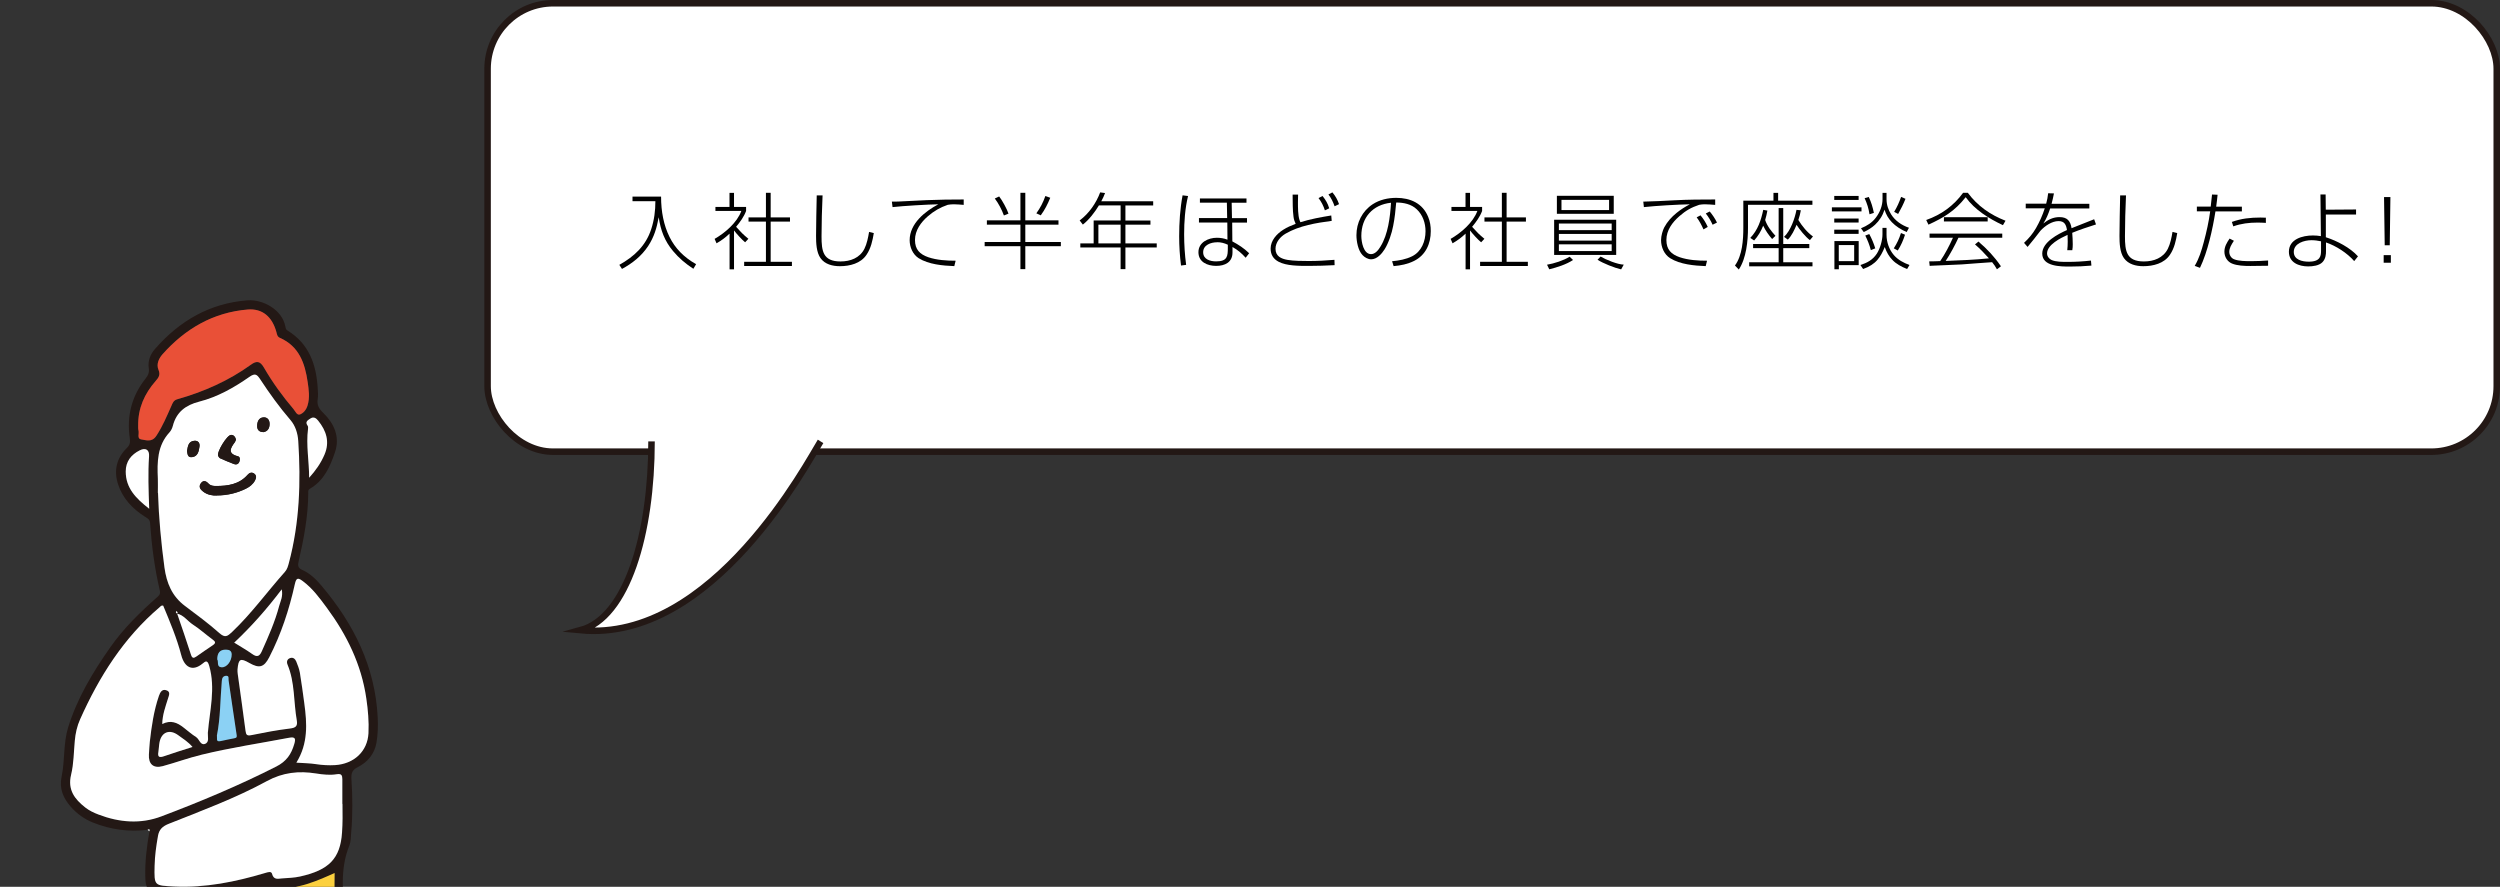 <?xml version="1.0" encoding="UTF-8"?><svg id="_レイヤー_2" xmlns="http://www.w3.org/2000/svg" width="337.63" height="119.76" xmlns:xlink="http://www.w3.org/1999/xlink" viewBox="0 0 337.63 119.76"><rect x="0" y="0" width="337.63" height="119.76" fill="#333333" stroke="none"/><defs><style>.cls-1,.cls-2{fill:none;}.cls-3{fill:#8bd1f4;}.cls-2,.cls-4{stroke:#231815;stroke-miterlimit:10;stroke-width:.88px;}.cls-5{fill:#231815;}.cls-6,.cls-4{fill:#fff;}.cls-7{fill:#e95037;}.cls-8{fill:#fcd03e;}.cls-9{clip-path:url(#clippath);}</style><clipPath id="clippath"><rect class="cls-1" y="25.05" width="63.6" height="94.71"/></clipPath></defs><g id="_レイヤー_2-2"><rect class="cls-6" x="65.85" y=".44" width="271.34" height="60.56" rx="8.84" ry="8.84"/><rect class="cls-2" x="65.85" y=".44" width="271.34" height="60.56" rx="8.84" ry="8.84"/><path class="cls-4" d="M87.99,59.61c0,12.42-3.29,23.79-9.59,25.5,17.91,1.71,30.78-22.9,32.42-25.5"/><g class="cls-9"><path class="cls-5" d="M19.93,112.07c-2.54.31-5-.03-7.37-.98-1.19-.48-2.19-1.2-3.03-2.17-1.01-1.17-1.55-2.43-1.21-4.04.46-2.17.22-4.47.87-6.6,1.22-3.97,3.34-7.49,5.71-10.87,1.81-2.58,4.05-4.75,6.39-6.82.34-.3.37-.5.28-.89-.69-2.97-1.09-5.99-1.3-9.04-.03-.5-.32-.64-.65-.85-1.68-1.06-3.02-2.44-3.66-4.36-.62-1.86-.24-3.56,1.16-4.94.46-.45.48-.79.4-1.39-.42-2.94.27-5.62,2.12-7.97.34-.43.55-.8.45-1.43-.15-.95.21-1.88.84-2.59,3.31-3.79,7.38-6.17,12.48-6.57,2.05-.16,4.7,1.23,5.13,3.55.04.21.07.4.29.53,2.92,1.79,3.89,4.61,4.08,7.83.03.47.07.94,0,1.4-.14.83.15,1.32.78,1.93,1.44,1.41,2.25,3.22,1.55,5.27-.65,1.93-1.47,3.82-3.36,4.92-.31.18-.25.41-.25.63-.02,3.14-.61,6.2-1.31,9.24-.12.5-.09.85.48,1.1,1.07.47,1.9,1.29,2.64,2.17,4.34,5.14,7.22,10.9,7.57,17.75.06,1.16.02,2.31-.17,3.44-.26,1.5-1.2,2.62-2.53,3.29-.74.37-.89.81-.85,1.57.15,2.4.19,4.81-.03,7.21-.05.61-.03,1.26-.25,1.8-1.33,3.27-.85,6.67-.56,9.99.58,6.52.94,13.03.85,19.57-.08,6.68.48,13.35.69,20.02.03.97.08,1.94.02,2.91-.04.64.2.89.78,1.02,1.29.3,2.57.65,3.68,1.42,2.32,1.61,2.22,4.45-.19,5.91-2.54,1.54-5.25,1.49-8.01.84-1.28-.3-2.53-.78-3.8-1.12-1.26-.35-1.79-1.18-1.85-2.44-.06-1.27.15-2.51.51-3.71.2-.66.17-1.22-.03-1.91-1.13-4.03-2.13-8.09-2.86-12.22-.22-1.27-.45-2.54-.7-3.8-.06-.28-.07-.62-.36-.84-.31.22-.19.49-.2.71-.11,5.92-.21,11.85-.3,17.77,0,.51.03,1.03-.55,1.29-.37.17-.21.49-.21.75-.03,3.59-1.4,5.54-4.88,6.5-2.17.6-4.28,1.39-6.45,1.97-.81.22-1.64.23-2.46.12-1.8-.24-2.68-1.8-1.99-3.49.44-1.08,1.27-1.82,2.23-2.4,1.62-.99,3.25-1.96,4.91-2.87.54-.29.58-.49.31-1.02-.78-1.56-1.8-3.11-2.13-4.78-.37-1.86-.82-3.69-1.24-5.53-.94-4.12-1.29-8.28-1.25-12.49.08-8.26-.13-16.52.19-24.78.02-.54-.02-.88-.69-1.09-.93-.29-1-1.22-1.02-2.06-.05-2.09.2-4.15.57-6.2.07-.26,0-.35-.25-.2ZM23.88,82.86c.2-.1.07-.2,0-.3-.01-.02-.09-.02-.09,0-.07.14-.01.23.12.29.63,1.85,1.28,3.7,1.87,5.56.17.55.41.47.75.24.74-.5,1.47-1.02,2.21-1.52.46-.31.32-.5-.05-.77-.89-.66-1.72-1.42-2.65-2.01-.74-.48-1.24-1.3-2.17-1.49ZM45.19,117.92c-4.12,1.85-5.53,2.21-9.36,1.98-1.19-.07-2.31-.08-3.48.21-2.19.54-4.42.91-6.7.91-.99,0-2.43-.37-2.86.13-.54.63-.33,1.97-.33,3-.03,7.33-.01,14.66-.07,21.98-.03,3.99.2,7.95,1.07,11.86.46,2.09,1.04,4.15,1.41,6.27.27,1.53,1.32,2.91,1.97,4.38.27.62.63.76,1.25.6,1.53-.39,3.09-.65,4.66-.74.75-.04.84-.31.83-.96-.08-5.75.24-11.49.32-17.23.06-4.45.41-8.89.73-13.33.03-.45.05-.92.67-.87.52.04.57.46.56.88,0,.18-.03.36-.04.54-.16,2.51-.33,5.01-.49,7.52-.02.31-.18.75.09.92.85.52.81,1.39.98,2.17,1.2,5.67,2.15,11.39,3.67,16.99.19.69.37,1.28,1.21,1.33,1.36.08,2.67.51,4.05.49,1.62-.02,1.67,0,1.6-1.65-.19-5.06-.47-10.11-.62-15.17-.11-3.66-.12-7.33-.1-10.99.03-5.97-.79-11.89-1.03-17.84-.04-1.09,0-2.19,0-3.36ZM21.32,66.58c.11,3.37.42,6.72.87,10.07.28,2.12,1.02,3.89,2.77,5.2,1.58,1.18,3.17,2.35,4.64,3.66.78.7,1.1.45,1.74-.16,2.61-2.49,4.72-5.41,7.1-8.08.32-.36.44-.8.56-1.25,1.44-5.4,1.61-10.9,1.26-16.44-.07-1.05-.38-2.06-1.04-2.82-1.5-1.75-2.84-3.61-4.1-5.52-.43-.66-.68-.86-1.43-.34-2.09,1.46-4.31,2.73-6.8,3.36-1.84.47-3.09,1.41-3.57,3.29-.08.3-.23.62-.44.85-1.66,1.81-1.67,4.02-1.58,6.26.03.65,0,1.29,0,1.94ZM22.04,81.8c-.26-.06-.35.13-.48.23-4.86,4.13-8.15,9.37-10.72,15.12-.41.92-.63,1.9-.72,2.9-.14,1.54-.14,3.11-.5,4.59-.49,2.04.49,3.29,1.9,4.41.53.42,1.15.72,1.79.96,2.81,1.08,5.7,1.31,8.51.25,5.27-2,10.47-4.17,15.51-6.73,1.38-.7,2.02-1.67,2.42-3.01.22-.74.19-1.05-.72-.87-3.94.74-7.9,1.34-11.8,2.29-1.77.43-3.48,1.06-5.24,1.54-1.25.34-1.94-.28-1.86-1.57.04-.57.05-1.15.12-1.72.23-2.1.53-4.19,1.23-6.2.16-.47.39-.94.97-.77.66.19.39.69.25,1.15-.33,1.07-.75,2.13-.77,3.42,1.15-.58,2.03-.19,2.86.46.57.44,1.11.92,1.71,1.3.44.28.58,1.13,1.18.93.66-.22.37-1.01.41-1.51.24-3.01,1.06-5.99.18-9.04-.23-.8-.49-.63-.88-.31-1.43,1.18-2.48.44-2.89-1.12-.61-2.31-1.53-4.51-2.44-6.69ZM46.25,108.57c0-1.11,0-2.23,0-3.34,0-.49-.08-.77-.75-.66-.91.15-1.85.05-2.78-.1-2.32-.37-4.48-.16-6.68,1.04-4.23,2.31-8.77,3.98-13.24,5.76-.85.34-1.3.78-1.44,1.61-.24,1.34-.43,2.69-.46,4.06-.06,2.73-.05,2.66,2.66,2.79,4.22.2,8.26-.63,12.26-1.82.36-.11.84-.28.94.11.21.85.79.66,1.33.62.82-.06,1.66-.08,2.46-.26,3.9-.87,5.42-2.43,5.66-5.93.09-1.29.08-2.58.06-3.87ZM40.03,102.99c1,.07,1.83.08,2.63.2.86.14,1.71.18,2.57.13,2.58-.16,4.38-1.88,4.51-4.29.08-1.58-.06-3.16-.29-4.72-.66-4.57-2.63-8.58-5.35-12.26-.96-1.3-1.92-2.6-3.23-3.58-.64-.47-.87-.48-1.07.41-.76,3.43-1.85,6.75-3.46,9.88-.71,1.38-1.36,1.52-2.68.77-1.23-.7-1.47-.57-1.6.86-.02.21,0,.43.03.64.35,2.55.72,5.11,1.05,7.66.07.56.21.7.8.58,1.72-.36,3.44-.69,5.18-.89.8-.09,1.08-.33.94-1.11-.43-2.49-.24-5.09-1.24-7.5-.15-.35-.11-.74.32-.9.42-.15.71.1.85.45.2.49.41,1,.49,1.52.23,1.38.42,2.76.6,4.15.36,2.72.53,5.42-1.07,7.99ZM18.66,57.5c.01.22-.01.44.04.64.12.42-.24,1.12.36,1.21.68.1,1.45.44,2.06-.49.84-1.27,1.41-2.65,2.02-4.02.17-.38.28-.76.8-.91,3.57-1.01,6.93-2.49,9.95-4.67.78-.56,1.25-.5,1.76.4,1.15,1.99,2.5,3.85,3.99,5.6.25.29.46.89.9.71.46-.19.81-.6.99-1.18.34-1.08.18-2.15.02-3.2-.37-2.52-1.16-4.82-3.74-5.95-.38-.17-.4-.49-.48-.78-.55-2.05-1.87-3.22-3.89-3.05-4.65.39-8.42,2.59-11.49,6.04-.51.58-.86,1.34-.55,2.09.28.69.02,1.06-.37,1.51-1.52,1.73-2.41,3.71-2.37,6.06ZM47.81,175.09c.89-.04,1.89-.14,2.82-.54,1.16-.5,2.41-.99,2.37-2.55-.04-1.54-1.28-2.02-2.45-2.49-2.91-1.18-6.02-1.37-9.08-1.77-.37-.05-.61,0-.73.41-.42,1.41-.78,2.82-.66,4.32.04.48.18.82.66.98,2.27.76,4.52,1.57,7.07,1.64ZM32.83,171.33c.02-1.62,0-1.55-1.16-1.48-4.07.23-7.36,2.3-10.63,4.42-.6.39-1.15.85-1.49,1.52-.49.99-.19,1.68.86,1.95.42.11.83.14,1.27.04,2.69-.58,5.28-1.49,7.87-2.37,2-.68,3.46-2.08,3.27-4.08ZM38.05,79.59c-2.02,2.67-4.09,5.01-6.42,7.2.89.56,1.69,1.01,2.44,1.54.63.44.97.33,1.28-.36.9-2.01,1.8-4.03,2.36-6.17.17-.63.53-1.23.34-2.21ZM20.15,68.71c-.09-2.51-.18-4.81-.02-7.1.06-.87-.46-1.19-1.24-.8-1.17.59-1.91,1.5-1.91,2.87,0,2.25,1.39,3.64,3.17,5.03ZM41.75,64.52c.89-.96,1.59-1.98,2.08-3.14.73-1.72.23-3.22-.87-4.58-.25-.3-.57-.57-1.02-.29-.37.23-.79.44-.39.99.07.1.07.28.05.42-.28,2.2.15,4.38.15,6.6ZM29.29,99.36c.06.35-.19.86.47.73.63-.13,1.26-.27,1.89-.39.34-.06.34-.2.29-.51-.38-2.44-.71-4.88-1.08-7.32-.03-.22.13-.64-.36-.6-.38.03-.51.29-.55.67-.21,2.49-.18,5.01-.67,7.42ZM26,100.88c-.6-.7-1.3-1.13-1.96-1.61-1.15-.83-2.24-.4-2.5,1-.08.42-.07.86-.15,1.28-.13.72.15.79.76.58,1.24-.43,2.51-.81,3.85-1.25ZM29.34,89.04c.21.29-.13,1.01.56,1.07.74.07,1.4-.84,1.39-1.74,0-.53-.37-.63-.78-.64-.81-.02-1.16.44-1.17,1.3Z"/><path class="cls-8" d="M45.19,117.92c0,1.17-.04,2.27,0,3.36.24,5.95,1.07,11.87,1.03,17.84-.02,3.66-.01,7.33.1,10.99.15,5.06.43,10.12.62,15.17.06,1.66.02,1.63-1.6,1.65-1.38.02-2.69-.41-4.05-.49-.84-.05-1.02-.64-1.21-1.33-1.53-5.6-2.48-11.32-3.67-16.99-.16-.78-.13-1.65-.98-2.17-.27-.16-.1-.61-.09-.92.15-2.51.32-5.02.49-7.52.01-.18.03-.36.04-.54.01-.42-.03-.84-.56-.88-.62-.05-.64.41-.67.87-.32,4.44-.67,8.88-.73,13.33-.08,5.75-.4,11.49-.32,17.23,0,.65-.09.91-.83.96-1.57.09-3.13.35-4.66.74-.62.16-.98.02-1.25-.6-.65-1.47-1.7-2.85-1.97-4.38-.37-2.12-.95-4.18-1.41-6.27-.87-3.92-1.1-7.87-1.07-11.86.06-7.33.03-14.65.07-21.98,0-1.03-.21-2.37.33-3,.43-.5,1.87-.13,2.86-.13,2.27,0,4.5-.36,6.7-.91,1.16-.29,2.29-.28,3.48-.21,3.83.23,5.24-.13,9.36-1.98Z"/><path class="cls-6" d="M21.32,66.58c0-.65.02-1.29,0-1.94-.1-2.25-.09-4.45,1.58-6.26.21-.23.36-.55.44-.85.48-1.88,1.73-2.82,3.57-3.29,2.48-.63,4.71-1.9,6.8-3.36.75-.52,1-.31,1.43.34,1.26,1.92,2.6,3.78,4.1,5.52.65.76.97,1.77,1.04,2.82.36,5.54.18,11.04-1.26,16.44-.12.45-.23.89-.56,1.25-2.39,2.68-4.49,5.6-7.1,8.08-.64.6-.95.86-1.74.16-1.47-1.31-3.07-2.48-4.64-3.66-1.75-1.31-2.48-3.09-2.77-5.2-.45-3.35-.76-6.7-.87-10.07ZM29.25,66.92c1.53,0,2.77-.34,3.94-.9.52-.25.98-.6,1.26-1.13.18-.34.23-.71-.15-.95-.31-.19-.6-.1-.85.19-1.14,1.3-2.68,1.51-4.28,1.51-.36,0-.72-.04-.99-.32-.35-.37-.71-.52-1.06-.02-.33.48-.01.83.33,1.1.59.46,1.3.55,1.82.53ZM31.87,59.38c-.1-.39-.3-.64-.67-.64-.54,0-1.98,2.35-1.74,2.84.06.12.16.27.27.32.62.28,1.24.54,1.87.78.3.11.57.01.71-.29.12-.29.12-.68-.17-.76-1.45-.36-1.04-1.09-.44-1.89.08-.11.12-.25.16-.35ZM25.26,60.91c.06.38.06.9.67.83.79-.09.92-.79,1.01-1.41.08-.49-.18-.86-.72-.8-.78.08-.85.73-.96,1.38ZM35.57,58.36c.56-.1.84-.5.84-1.11,0-.55-.31-.93-.84-.89-.64.05-.84.62-.84,1.17,0,.45.23.82.84.82Z"/><path class="cls-6" d="M22.04,81.8c.91,2.18,1.84,4.38,2.44,6.69.41,1.57,1.46,2.3,2.89,1.12.39-.33.65-.5.88.31.88,3.05.07,6.04-.18,9.04-.04.5.25,1.3-.41,1.51-.6.2-.74-.65-1.18-.93-.6-.38-1.14-.86-1.71-1.3-.83-.65-1.71-1.04-2.86-.46.03-1.28.44-2.35.77-3.42.14-.46.4-.96-.25-1.15-.57-.17-.8.3-.97.77-.69,2.01-.99,4.1-1.23,6.2-.06.57-.08,1.15-.12,1.72-.08,1.29.61,1.91,1.86,1.57,1.76-.48,3.47-1.11,5.24-1.54,3.89-.95,7.86-1.54,11.8-2.29.91-.17.94.14.72.87-.4,1.35-1.04,2.31-2.42,3.01-5.04,2.56-10.24,4.74-15.51,6.73-2.81,1.07-5.7.83-8.51-.25-.64-.24-1.26-.54-1.79-.96-1.42-1.12-2.39-2.37-1.9-4.41.36-1.48.36-3.06.5-4.59.09-1.01.31-1.99.72-2.9,2.57-5.75,5.87-10.99,10.72-15.12.13-.11.23-.29.48-.23Z"/><path class="cls-6" d="M46.25,108.57c.02,1.29.03,2.58-.06,3.87-.24,3.51-1.75,5.06-5.66,5.93-.8.18-1.63.2-2.46.26-.53.04-1.11.23-1.33-.62-.1-.39-.57-.22-.94-.11-4,1.19-8.04,2.02-12.26,1.82-2.72-.13-2.72-.06-2.66-2.79.03-1.37.22-2.71.46-4.06.15-.83.59-1.27,1.44-1.61,4.47-1.78,9.02-3.46,13.24-5.76,2.2-1.2,4.35-1.41,6.68-1.04.93.15,1.87.25,2.78.1.66-.11.74.18.75.66,0,1.11,0,2.23,0,3.34Z"/><path class="cls-6" d="M40.03,102.99c1.6-2.57,1.44-5.27,1.07-7.99-.19-1.38-.37-2.77-.6-4.15-.09-.52-.29-1.03-.49-1.52-.15-.36-.44-.6-.85-.45-.43.16-.47.55-.32.9,1,2.4.8,5,1.24,7.5.14.78-.14,1.02-.94,1.11-1.74.21-3.46.54-5.18.89-.59.12-.73-.02-.8-.58-.33-2.56-.7-5.11-1.05-7.66-.03-.21-.04-.43-.03-.64.13-1.43.37-1.56,1.6-.86,1.32.75,1.97.61,2.68-.77,1.61-3.13,2.7-6.45,3.46-9.88.2-.89.43-.88,1.07-.41,1.32.98,2.27,2.28,3.23,3.58,2.72,3.68,4.69,7.69,5.35,12.26.23,1.56.37,3.14.29,4.72-.13,2.41-1.93,4.13-4.51,4.29-.86.05-1.71,0-2.57-.13-.81-.13-1.63-.13-2.63-.2Z"/><path class="cls-7" d="M18.66,57.5c-.04-2.35.85-4.33,2.37-6.06.4-.45.66-.83.37-1.51-.31-.74.04-1.51.55-2.09,3.07-3.45,6.84-5.65,11.49-6.04,2.02-.17,3.33,1,3.89,3.05.08.29.1.61.48.78,2.58,1.13,3.38,3.43,3.74,5.95.15,1.05.32,2.12-.02,3.2-.18.57-.54.99-.99,1.18-.44.18-.65-.42-.9-.71-1.49-1.75-2.84-3.61-3.99-5.6-.52-.9-.99-.96-1.76-.4-3.02,2.18-6.38,3.66-9.95,4.67-.52.15-.63.53-.8.91-.61,1.37-1.18,2.74-2.02,4.02-.61.93-1.38.59-2.06.49-.59-.09-.24-.79-.36-1.21-.06-.2-.03-.43-.04-.64Z"/><path class="cls-6" d="M38.05,79.59c.19.98-.17,1.58-.34,2.21-.56,2.14-1.46,4.16-2.36,6.17-.31.69-.65.81-1.28.36-.75-.53-1.55-.99-2.44-1.54,2.33-2.19,4.4-4.53,6.42-7.2Z"/><path class="cls-6" d="M20.15,68.71c-1.78-1.39-3.17-2.78-3.17-5.03,0-1.37.74-2.29,1.91-2.87.78-.39,1.3-.06,1.24.8-.16,2.3-.07,4.59.02,7.1Z"/><path class="cls-6" d="M41.75,64.52c0-2.22-.43-4.4-.15-6.6.02-.14.02-.32-.05-.42-.4-.55.03-.75.39-.99.44-.28.77-.02,1.02.29,1.11,1.37,1.6,2.87.87,4.58-.49,1.16-1.2,2.17-2.08,3.14Z"/><path class="cls-3" d="M29.29,99.36c.49-2.41.45-4.93.67-7.42.03-.37.16-.63.55-.67.48-.04.32.38.36.6.37,2.44.7,4.88,1.08,7.32.05.31.05.45-.29.51-.63.11-1.26.26-1.89.39-.66.13-.41-.37-.47-.73Z"/><path class="cls-6" d="M23.88,82.86c.93.19,1.43,1.01,2.17,1.49.93.6,1.76,1.36,2.65,2.01.37.27.51.46.05.77-.75.49-1.47,1.01-2.21,1.52-.35.24-.58.31-.75-.24-.59-1.86-1.24-3.71-1.87-5.56h-.03Z"/><path class="cls-6" d="M26,100.88c-1.34.43-2.61.81-3.85,1.25-.61.21-.89.14-.76-.58.07-.42.07-.86.15-1.28.26-1.4,1.35-1.83,2.5-1,.66.48,1.36.91,1.96,1.61Z"/><path class="cls-3" d="M29.34,89.04c0-.86.36-1.32,1.17-1.3.41,0,.77.11.78.64.01.89-.65,1.8-1.39,1.74-.69-.06-.35-.79-.56-1.07Z"/><path class="cls-6" d="M23.91,82.85c-.14-.06-.2-.15-.12-.29,0-.01.08-.01.09,0,.07.1.2.2,0,.3,0,0,.03-.01.03-.01Z"/><path class="cls-6" d="M19.93,112.07c.26-.15.32-.06.25.2-.08-.07-.17-.13-.25-.2Z"/><path class="cls-5" d="M29.25,66.92c-.51.02-1.23-.07-1.82-.53-.34-.26-.66-.62-.33-1.1.35-.5.71-.35,1.06.02.27.29.64.32.99.32,1.6,0,3.14-.21,4.28-1.51.25-.28.54-.38.85-.19.38.24.33.6.15.95-.28.53-.74.87-1.26,1.13-1.17.56-2.41.89-3.94.9Z"/><path class="cls-5" d="M31.87,59.38c-.04.1-.08.24-.16.35-.6.8-1.01,1.53.44,1.89.29.07.3.47.17.76-.13.31-.41.41-.71.29-.63-.24-1.26-.5-1.87-.78-.12-.05-.21-.19-.27-.32-.24-.49,1.2-2.85,1.74-2.84.37,0,.57.26.67.64Z"/><path class="cls-5" d="M25.26,60.91c.11-.65.18-1.29.96-1.38.54-.06.8.3.72.8-.1.62-.22,1.32-1.01,1.41-.61.07-.6-.45-.67-.83Z"/><path class="cls-5" d="M35.57,58.36c-.62,0-.85-.37-.84-.82,0-.55.2-1.12.84-1.17.53-.04.84.34.84.89,0,.61-.28,1.01-.84,1.11Z"/></g><path d="M89.28,26.55c0,2.02.35,3.86,1.15,5.47.73,1.48,1.9,2.71,3.58,3.66l-.37.62c-1.04-.68-1.94-1.43-2.74-2.39-1.15-1.37-1.68-2.82-1.94-4.57-.27,1.45-.61,2.65-1.44,3.91-.9,1.35-2.12,2.31-3.52,3.07l-.36-.55c2.03-1.14,3.58-2.58,4.31-4.83.41-1.25.56-2.48.56-3.77h-3.09v-.62h3.85Z"/><path d="M99.14,36.37h-.61v-4.82c-.56.53-1.08.92-1.76,1.31l-.26-.6c1.42-.81,3.04-2.21,3.61-3.77h-3.5v-.54h1.9v-1.9h.61v1.9h1.63v.54c-.28.77-.82,1.51-1.35,2.14.68.75.87.96,1.66,1.62l-.44.47c-.39-.3-1.19-1.18-1.5-1.6v5.25ZM104.08,26.04v3.32h2.61v.57h-2.61v5.43h2.87v.56h-6.45v-.56h2.94v-5.43h-2.35v-.57h2.35v-3.32h.64Z"/><path d="M111.09,26.39c-.08,1.87-.14,3.68-.14,5.53,0,1.98.19,3.39,2.56,3.39,1.34,0,2.6-.47,3.23-1.71.33-.65.51-1.55.63-2.28l.64.16c-.17,1.01-.39,2.05-.98,2.92-.78,1.18-2.26,1.55-3.6,1.55-.99,0-2.02-.25-2.62-1.09-.56-.79-.6-2.06-.6-3,0-1.77.06-3.59.09-5.47h.79Z"/><path d="M121.3,27.22c1.28-.06,2.57-.13,3.85-.19,1.67-.07,3.33-.09,5-.09v.73c-.43-.03-.88-.08-1.31-.08-.3,0-.54.02-.84.07-1.02.35-1.86.83-2.68,1.54-.95.82-1.75,1.91-1.75,3.21s.66,1.93,1.8,2.33c1.15.39,2.48.47,3.69.47l-.18.73c-1.57-.06-3.46-.23-4.81-1.07-.8-.51-1.22-1.5-1.22-2.43,0-2.25,2.07-3.89,3.87-4.85-1.43.02-4.79.22-6.18.38l-.09-.74c.28,0,.55,0,.83-.01Z"/><path d="M138.47,26.04v3.72h4.48v.58h-4.48v2.34h4.8v.57h-4.8v3.1h-.66v-3.1h-4.83v-.57h4.83v-2.34h-4.53v-.58h4.53v-3.72h.66ZM136.2,28.85l-.62.25c-.29-.79-.72-1.62-1.23-2.29l.59-.28c.41.52,1.06,1.71,1.26,2.32ZM140.55,29.08l-.59-.27c.54-.75.91-1.46,1.22-2.34l.66.24c-.37.9-.72,1.59-1.29,2.38Z"/><path d="M155.74,27.19v.56h-3.75v2.03h3.38v.56h-3.38v2.53h4.23v.55h-4.23v2.93h-.65v-2.93h-5.44v-.55h1.8v-3.1h3.64v-2.03h-2.93c-.54.9-1.34,1.95-2.17,2.59l-.43-.56c1.25-.93,2.23-2.33,2.77-3.79l.66.09c-.15.39-.3.74-.51,1.11h7ZM148.34,30.34v2.53h3v-2.53h-3Z"/><path d="M160.45,26.47c-.41,1.67-.53,3.47-.53,5.18,0,1.38.09,2.76.27,4.12l-.69.09c-.17-1.31-.25-2.62-.25-3.94,0-1.86.12-3.72.46-5.54l.73.09ZM168.34,26.81v.57h-2l.04,2.08h2.03v.6h-2l.02,2.54c.86.46,1.57.92,2.27,1.6l-.47.61c-.54-.6-1.07-1.06-1.78-1.45v.74c0,1.32-1.02,1.81-2.2,1.81s-2.4-.51-2.4-1.85,1.34-1.95,2.49-1.95c.48,0,.98.08,1.43.26l-.02-2.32h-3.83v-.6h3.81l-.04-2.08h-3.64v-.57h6.29ZM164.36,32.72c-.82,0-1.87.36-1.87,1.34s.96,1.24,1.75,1.24c1.53,0,1.58-.7,1.58-1.84v-.41c-.48-.22-.91-.34-1.45-.34Z"/><path d="M175.31,26.27c-.01.35-.02.69-.02,1.04,0,.7,0,1.75.21,2.4.02.07.1.24.12.3,1.37-.43,2.76-.68,4.17-.91l.06.73c-2.08.27-4.38.65-6.22,1.72-.73.42-1.37,1.18-1.37,2.05,0,1.01.77,1.35,1.63,1.5.79.14,2.04.15,2.87.15,1.15,0,2.31-.06,3.46-.16l.02.72c-1.16.06-2.33.1-3.49.1-1.34,0-3.01,0-4.07-.56-.71-.37-1.08-.96-1.08-1.78,0-1.09.83-1.99,1.7-2.54.55-.35,1.07-.57,1.68-.8-.16-.35-.24-.58-.29-.97-.13-.9-.1-2.05-.12-2.98h.74ZM179.52,28.13l-.59.28c-.21-.63-.46-1.14-.86-1.66l.54-.28c.42.53.71,1,.9,1.66ZM180.84,27.57l-.6.29c-.23-.64-.43-1.05-.83-1.6l.53-.28c.42.5.69.98.9,1.59Z"/><path d="M188,35.28c.95-.09,1.86-.25,2.71-.67,1.27-.63,1.81-2.04,1.81-3.38,0-1.1-.37-2.2-1.18-2.96-.74-.71-1.78-.92-2.78-.92-.09,1.06-.2,2.12-.41,3.16-.18.98-.62,2.31-1.15,3.15-.38.61-1.04,1.36-1.82,1.36-.44,0-.88-.26-1.17-.57-.6-.63-.82-1.86-.82-2.69,0-1.68.78-3.25,2.2-4.18.94-.61,2.06-.86,3.18-.86,1.89,0,3.57.73,4.31,2.58.26.61.35,1.25.35,1.92,0,1.69-.69,3.24-2.26,4.02-.89.44-1.78.61-2.76.7l-.2-.65ZM183.85,31.86c0,.78.28,2.46,1.31,2.46.57,0,1-.56,1.27-1.01,1.04-1.66,1.31-4.02,1.43-5.93-2.48.27-4.01,1.99-4.01,4.49Z"/><path d="M198.54,36.37h-.61v-4.82c-.56.53-1.08.92-1.76,1.31l-.26-.6c1.42-.81,3.04-2.21,3.61-3.77h-3.5v-.54h1.9v-1.9h.61v1.9h1.63v.54c-.28.77-.82,1.51-1.35,2.14.68.75.87.96,1.66,1.62l-.44.47c-.39-.3-1.19-1.18-1.5-1.6v5.25ZM203.47,26.04v3.32h2.61v.57h-2.61v5.43h2.87v.56h-6.45v-.56h2.94v-5.43h-2.35v-.57h2.35v-3.32h.64Z"/><path d="M211.98,34.67l.46.44c-.88.6-2.17,1-3.21,1.26l-.3-.62c.98-.17,2.21-.56,3.05-1.08ZM218.27,29.68v4.75h-8.38v-4.75h8.38ZM217.94,26.44v2.43h-7.68v-2.43h7.68ZM210.53,31.08h7.13v-.89h-7.13v.89ZM210.53,32.49h7.13v-.9h-7.13v.9ZM210.53,33.91h7.13v-.91h-7.13v.91ZM210.88,28.37h6.43v-1.38h-6.43v1.38ZM216.17,34.65c.72.43,2.3,1.07,3.12,1.09l-.35.64c-.86-.19-2.46-.82-3.19-1.3l.42-.44Z"/><path d="M226.11,27.05c1.85-.1,3.68-.11,5.53-.11v.73c-.46-.03-.92-.08-1.39-.08-.29,0-.47.02-.77.07-1.08.36-1.81.78-2.68,1.54-.95.83-1.75,1.9-1.75,3.21s.66,1.93,1.8,2.33c1.16.39,2.48.47,3.69.47l-.18.73c-1.55-.06-3.46-.23-4.8-1.07-.82-.51-1.23-1.51-1.23-2.43,0-.61.23-1.35.43-1.73.42-.78.99-1.41,1.67-1.96.57-.46,1.1-.8,1.79-1.16-1.66.03-4.57.2-6.21.38l-.08-.74c1.35-.03,2.77-.1,4.16-.18ZM230.63,30.65l-.57.33c-.25-.56-.55-1.14-.92-1.63l.52-.27c.44.54.69.95.98,1.58ZM231.88,30.06l-.59.29c-.24-.54-.55-1.05-.92-1.52l.53-.27c.35.41.75,1,.98,1.5Z"/><path d="M240.14,26.05v1.05h4.63v.56h-8.7v3.1c0,1.78-.23,4.13-1.24,5.64l-.52-.54c1-1.37,1.13-3.47,1.13-5.12v-3.64h4.07v-1.05h.64ZM240.83,28.1v4.85h3.52v.56h-3.52v1.91h3.95v.55h-8.55v-.55h3.98v-1.91h-3.45v-.56h3.45v-4.85h.62ZM239.78,31.85l-.45.43c-.46-.52-.91-1.17-1.21-1.8-.28.72-.7,1.43-1.22,2l-.52-.35c1.02-1.06,1.45-2.37,1.75-3.79l.56.1c-.08.45-.17.83-.3,1.27.27.82.82,1.51,1.39,2.14ZM244.85,31.93l-.42.5c-.57-.41-1.43-1.46-1.8-2.07-.3.7-.64,1.46-1.18,2l-.51-.37c.89-.84,1.45-2.47,1.68-3.65l.59.06c-.09.47-.18.84-.34,1.31.52.84,1.18,1.66,1.98,2.23Z"/><path d="M251.4,28v.55h-4v-.55h4ZM251.01,26.46v.54h-3.29v-.54h3.29ZM251.01,29.51v.54h-3.29v-.54h3.29ZM251.01,31.02v.56h-3.29v-.56h3.29ZM247.74,36.37v-3.81h3.28v3.25h-2.68v.55h-.6ZM248.33,33.1v2.17h2.08v-2.17h-2.08ZM254.78,30.77v.96c0,.97.36,1.99.99,2.72.56.65,1.31,1.04,2.11,1.34l-.32.54c-.82-.32-1.49-.7-2-1.24-.44-.45-.77-1.01-1.02-1.73-.29.72-.6,1.28-.99,1.73-.46.54-1.06.92-1.93,1.24l-.37-.54c.91-.29,1.66-.69,2.21-1.52.44-.67.77-1.8.77-2.6v-.9h.56ZM254.78,26.05v.84c0,.77.24,1.46.62,2.06.55.87,1.42,1.47,2.41,1.81l-.31.58c-.78-.34-1.46-.77-2-1.33-.44-.46-.78-1.01-.99-1.69-.26.82-.7,1.49-1.28,2.03-.44.41-.96.73-1.53.99l-.37-.51c.81-.33,1.49-.74,2.02-1.45.54-.72.89-1.59.89-2.51v-.82h.56ZM253.07,28.75l-.59.19c-.12-.8-.33-1.45-.66-2.18l.56-.16c.34.72.53,1.37.69,2.15ZM253.26,33.54l-.6.24c-.19-.73-.42-1.29-.75-1.97l.54-.2c.34.64.6,1.24.81,1.94ZM257.28,31.69c-.25.78-.54,1.44-.98,2.14l-.54-.29c.44-.69.72-1.28.97-2.07l.55.23ZM256.34,28.89l-.53-.28c.39-.64.69-1.31.94-2.02l.59.26c-.28.72-.61,1.36-.99,2.04Z"/><path d="M265.75,26.03c1.32,1.78,3.04,2.98,5.1,3.78l-.35.6c-1.88-.88-3.82-2.08-5.03-3.78-1.46,1.85-2.92,2.75-5.03,3.71l-.3-.63c2.04-.72,3.69-1.91,4.98-3.67h.64ZM266.73,33.01l.46-.39c1.18,1.01,2.16,2.05,3.04,3.34l-.54.41c-.2-.38-.38-.62-.65-.96-.64.03-3.25.24-4.1.3-1.36.06-2.76.11-4.1.18-.12.01-.16.01-.23.02l-.07-.61c.51,0,1.02-.02,1.49-.04.66-.97,1.24-2.08,1.72-3.15h-3.16v-.56h9.82v.56h-5.92c-.44.97-1.13,2.24-1.72,3.13,1.96-.08,3.91-.15,5.84-.35-.59-.66-1.21-1.31-1.88-1.88ZM262.53,29.33h5.91v.58h-5.91v-.58Z"/><path d="M276.64,26.1l.75.02c-.09.47-.19.93-.32,1.4h5.1v.63h-5.29c-.24.71-.51,1.41-.92,2.03.65-.52,1.33-.86,2.18-.86,1.04,0,1.48.52,1.63,1.5,1.02-.41,2.04-.81,3.05-1.21l.25.7c-.96.3-2.3.75-3.21,1.13.04.51.07,1.04.07,1.54,0,.27-.01.54-.06.81h-.68c.04-.41.06-.73.06-1.15,0-.32,0-.62-.02-.92-.93.42-2.77,1.33-2.77,2.51,0,.39.28.74.62.89.59.25,1.41.25,2.17.25,1.05,0,2.09-.06,3.14-.18l.06.68c-.97.09-1.94.13-2.91.13-1.24,0-3.73,0-3.73-1.75,0-1.55,2.12-2.64,3.34-3.18-.11-.7-.32-1.21-1.14-1.21-.9,0-1.84.66-2.43,1.29-.28.37-1.48,1.91-1.75,2.2l-.48-.55c.66-.62,1.17-1.22,1.62-2,.48-.84.88-1.73,1.18-2.66h-2.57v-.63h2.76c.14-.5.21-.91.27-1.42Z"/><path d="M287.12,26.39c-.08,1.87-.14,3.68-.14,5.53,0,1.98.19,3.39,2.56,3.39,1.34,0,2.6-.47,3.23-1.71.33-.65.51-1.55.63-2.28l.64.16c-.17,1.01-.39,2.05-.98,2.92-.78,1.18-2.26,1.55-3.6,1.55-.99,0-2.02-.25-2.62-1.09-.56-.79-.6-2.06-.6-3,0-1.77.06-3.59.09-5.47h.79Z"/><path d="M298.72,26.27l.77.03c-.06.54-.11,1.07-.19,1.61h3.47v.64h-3.57c-.38,2.39-1.05,5.46-2.09,7.62l-.71-.26c.61-1.04.91-2.05,1.22-3.2.37-1.37.68-2.76.87-4.17h-1.8v-.64h1.87c.07-.54.12-1.09.18-1.64ZM301.69,32.52c-.35.54-.62.98-.62,1.49,0,.43.24.84.64,1,.64.26,1.62.26,2.33.26.75,0,1.52-.04,2.27-.09v.71c-.8.01-1.6.03-2.4.03s-1.76-.03-2.48-.33c-.64-.27-1.02-.91-1.02-1.6s.33-1.22.7-1.77l.57.29ZM305.27,29.38c.25,0,.5.01.74.02v.7c-.37-.02-.74-.04-1.13-.04-1.12,0-2.21.13-3.27.51l-.19-.6c1.26-.46,2.51-.59,3.84-.59Z"/><path d="M318.2,28.97h-4.09v3.07c1.5.48,3.29,1.41,4.34,2.58l-.51.64c-.95-1.09-2.44-2.05-3.81-2.52v1.14c.01.45-.04,1.07-.47,1.52-.45.48-1.32.58-1.94.58-1.26,0-2.6-.52-2.6-1.98,0-1.71,1.85-2.2,3.24-2.2.36,0,.72.03,1.08.09l-.06-5.63h.7l.02,2.06,4.09-.03v.67ZM312.16,32.44c-.95,0-2.38.41-2.38,1.58,0,1.08,1.16,1.32,2.02,1.32,1.61,0,1.66-.81,1.66-1.53v-1.22c-.44-.09-.84-.15-1.29-.15Z"/><path d="M322.89,34.46v1.02h-.97v-1.02h.97ZM322.83,26.61l-.09,6.51h-.68l-.09-6.51h.86Z"/></g></svg>